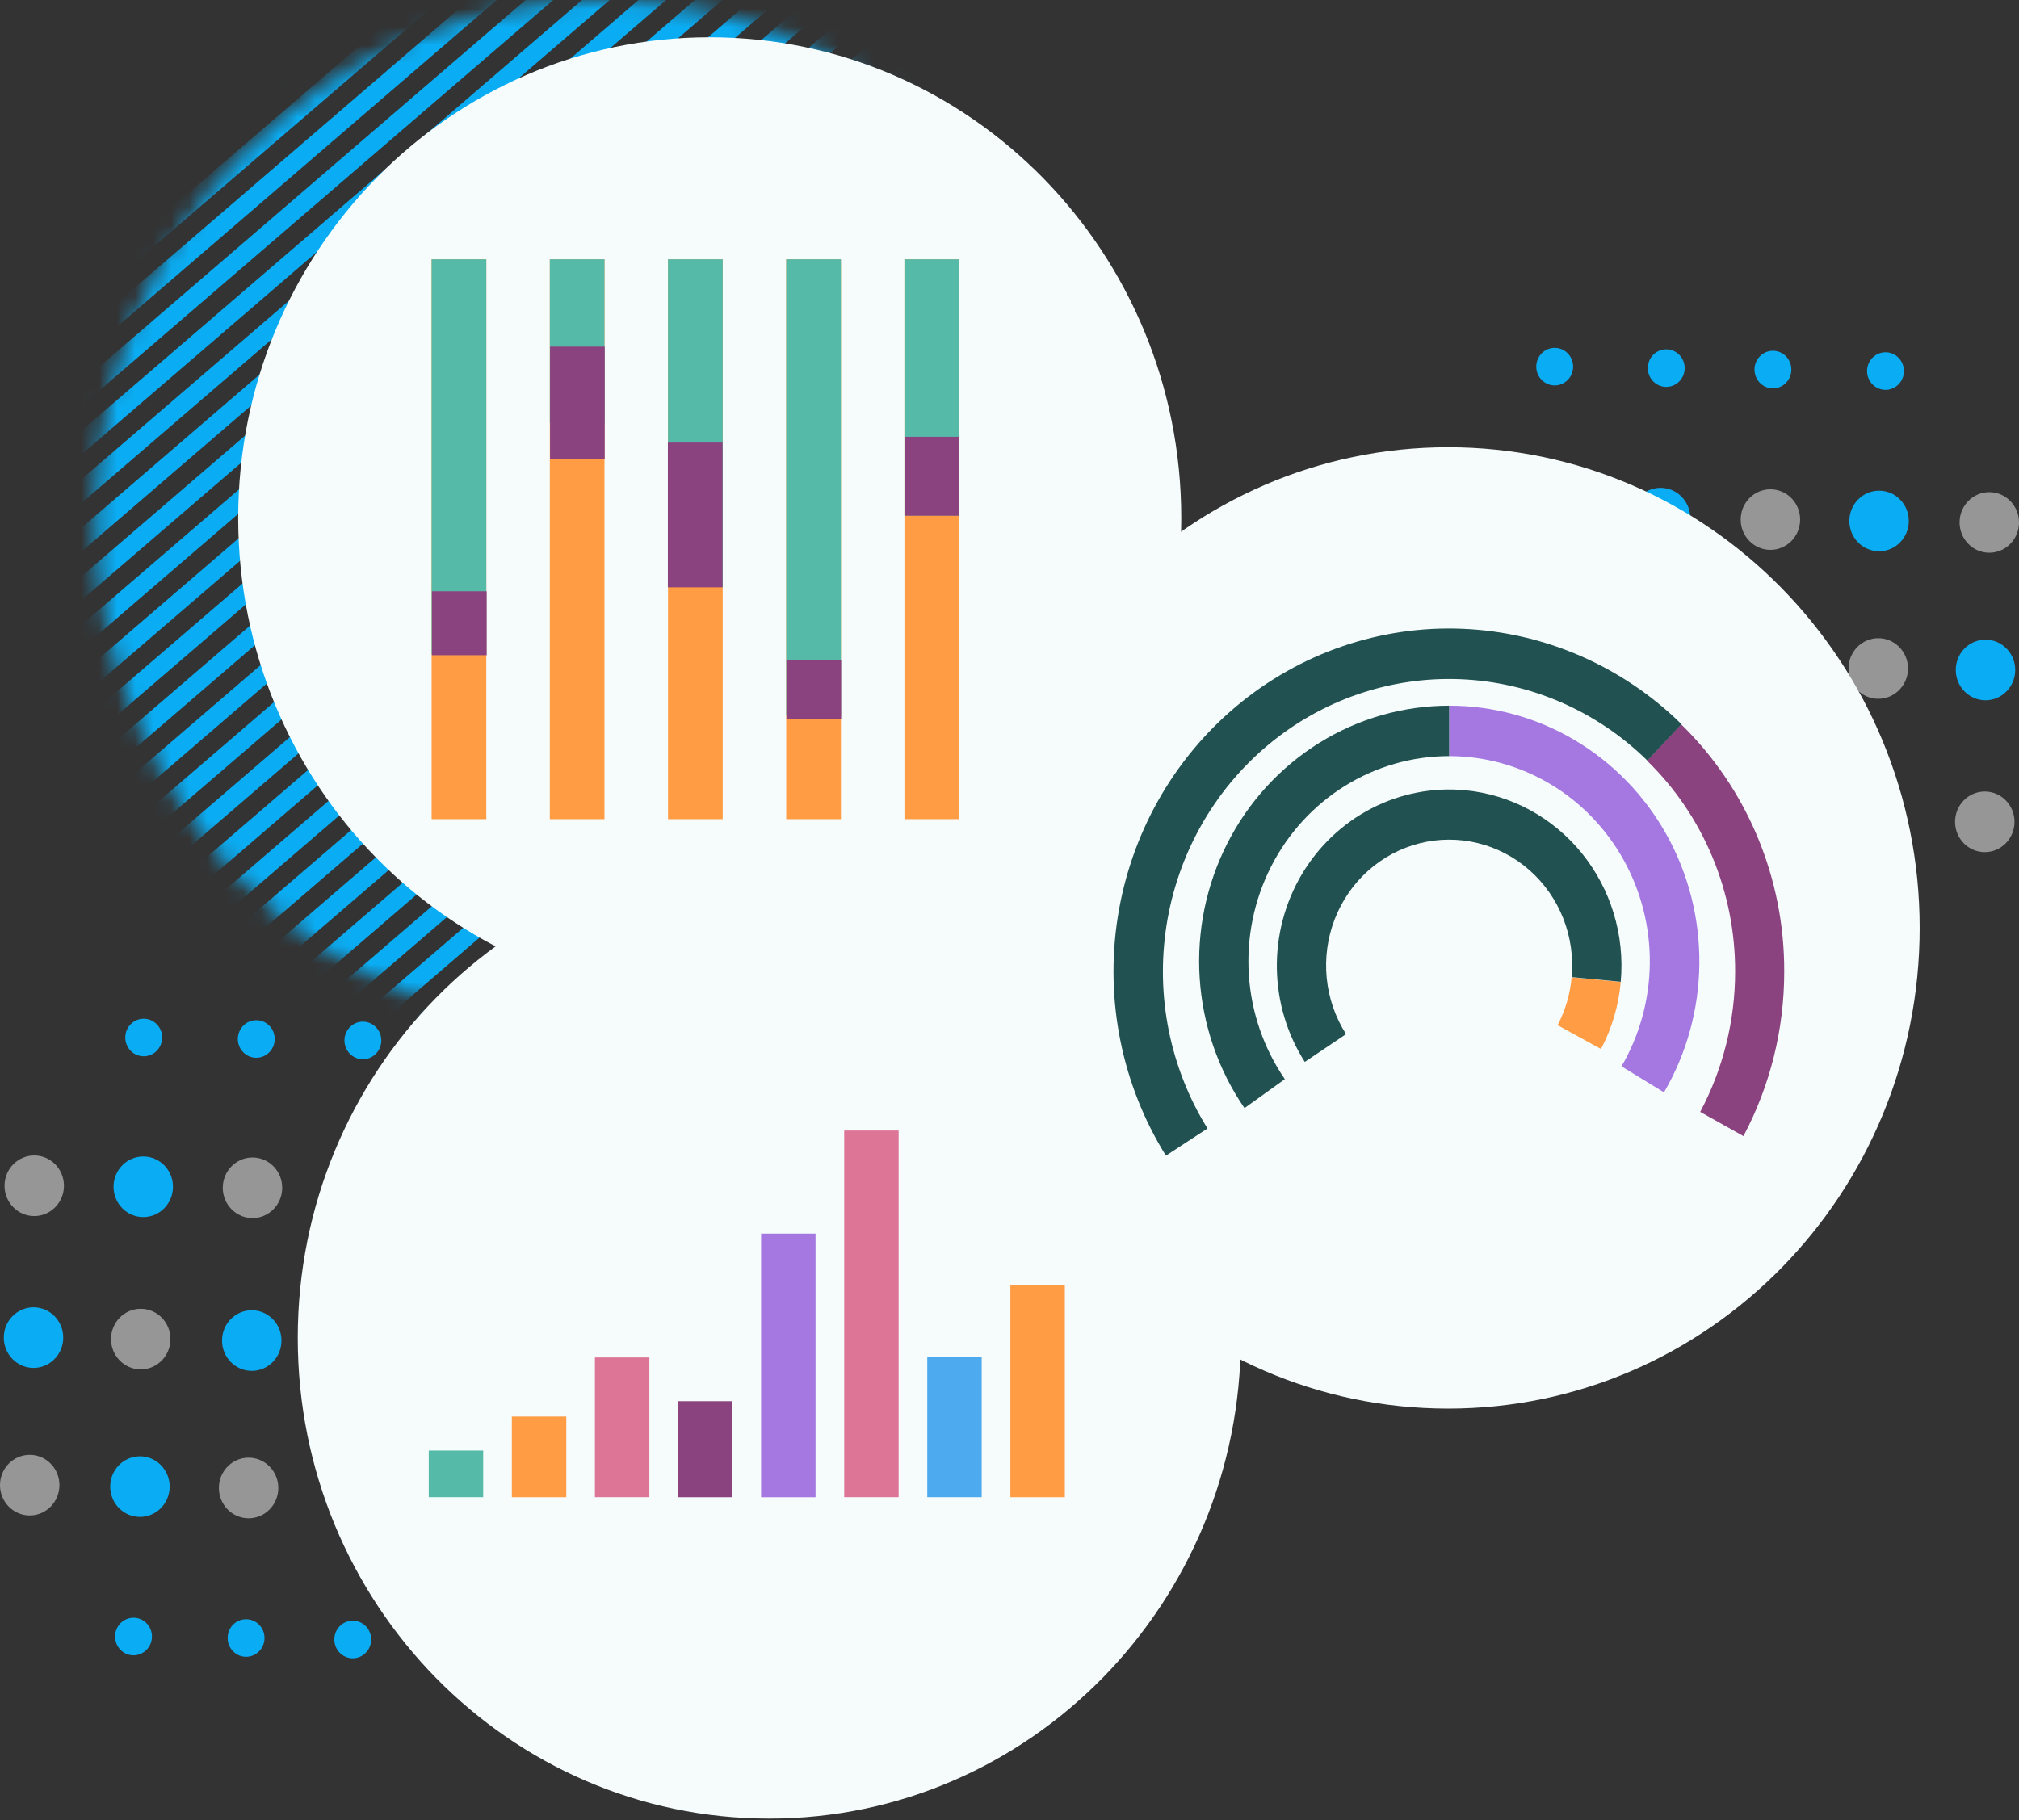 <svg width="112" height="101" viewBox="0 0 112 101" fill="none" xmlns="http://www.w3.org/2000/svg">
<rect x="0" y="0" width="112" height="101" fill="#333333" stroke="none"/>
<path d="M1.859 75.896C2.77 75.896 3.508 75.144 3.508 74.215C3.508 73.287 2.77 72.534 1.859 72.534C0.949 72.534 0.211 73.287 0.211 74.215C0.211 75.144 0.949 75.896 1.859 75.896Z" fill="#0AADF4"/>
<path d="M7.762 84.163C8.673 84.163 9.411 83.41 9.411 82.482C9.411 81.553 8.673 80.801 7.762 80.801C6.852 80.801 6.114 81.553 6.114 82.482C6.114 83.41 6.852 84.163 7.762 84.163Z" fill="#0AADF4"/>
<path d="M7.807 75.978C8.718 75.978 9.456 75.225 9.456 74.297C9.456 73.368 8.718 72.616 7.807 72.616C6.897 72.616 6.159 73.368 6.159 74.297C6.159 75.225 6.897 75.978 7.807 75.978Z" fill="#969696"/>
<path d="M1.899 67.471C2.81 67.471 3.548 66.718 3.548 65.79C3.548 64.862 2.81 64.109 1.899 64.109C0.989 64.109 0.251 64.862 0.251 65.79C0.251 66.718 0.989 67.471 1.899 67.471Z" fill="#969696"/>
<path d="M19.954 75.993C20.865 75.993 21.603 75.241 21.603 74.312C21.603 73.384 20.865 72.631 19.954 72.631C19.044 72.631 18.305 73.384 18.305 74.312C18.305 75.241 19.044 75.993 19.954 75.993Z" fill="#969696"/>
<path d="M13.79 84.239C14.701 84.239 15.439 83.486 15.439 82.558C15.439 81.629 14.701 80.877 13.79 80.877C12.88 80.877 12.142 81.629 12.142 82.558C12.142 83.486 12.88 84.239 13.79 84.239Z" fill="#969696"/>
<path d="M1.649 84.081C2.559 84.081 3.297 83.328 3.297 82.4C3.297 81.472 2.559 80.719 1.649 80.719C0.738 80.719 6.10352e-05 81.472 6.10352e-05 82.4C6.10352e-05 83.328 0.738 84.081 1.649 84.081Z" fill="#969696"/>
<path d="M14.006 67.583C14.917 67.583 15.655 66.831 15.655 65.902C15.655 64.974 14.917 64.221 14.006 64.221C13.096 64.221 12.358 64.974 12.358 65.902C12.358 66.831 13.096 67.583 14.006 67.583Z" fill="#969696"/>
<path d="M13.966 76.06C14.876 76.06 15.614 75.307 15.614 74.379C15.614 73.45 14.876 72.698 13.966 72.698C13.055 72.698 12.317 73.45 12.317 74.379C12.317 75.307 13.055 76.06 13.966 76.06Z" fill="#0AADF4"/>
<path d="M20.054 67.619C20.964 67.619 21.703 66.866 21.703 65.938C21.703 65.01 20.964 64.257 20.054 64.257C19.143 64.257 18.405 65.01 18.405 65.938C18.405 66.866 19.143 67.619 20.054 67.619Z" fill="#0AADF4"/>
<path d="M25.847 75.359C26.411 75.359 26.869 74.893 26.869 74.317C26.869 73.742 26.411 73.275 25.847 73.275C25.282 73.275 24.825 73.742 24.825 74.317C24.825 74.893 25.282 75.359 25.847 75.359Z" fill="#0AADF4"/>
<path d="M25.837 83.912C26.401 83.912 26.859 83.445 26.859 82.87C26.859 82.294 26.401 81.827 25.837 81.827C25.272 81.827 24.814 82.294 24.814 82.87C24.814 83.445 25.272 83.912 25.837 83.912Z" fill="#0AADF4"/>
<path d="M25.757 92.087C26.321 92.087 26.779 91.62 26.779 91.045C26.779 90.469 26.321 90.002 25.757 90.002C25.192 90.002 24.734 90.469 24.734 91.045C24.734 91.62 25.192 92.087 25.757 92.087Z" fill="#0AADF4"/>
<path d="M19.568 92.005C20.133 92.005 20.59 91.539 20.59 90.963C20.59 90.387 20.133 89.921 19.568 89.921C19.003 89.921 18.546 90.387 18.546 90.963C18.546 91.539 19.003 92.005 19.568 92.005Z" fill="#0AADF4"/>
<path d="M13.65 91.923C14.215 91.923 14.673 91.457 14.673 90.881C14.673 90.305 14.215 89.839 13.65 89.839C13.086 89.839 12.628 90.305 12.628 90.881C12.628 91.457 13.086 91.923 13.65 91.923Z" fill="#0AADF4"/>
<path d="M7.406 91.842C7.971 91.842 8.429 91.375 8.429 90.799C8.429 90.224 7.971 89.757 7.406 89.757C6.842 89.757 6.384 90.224 6.384 90.799C6.384 91.375 6.842 91.842 7.406 91.842Z" fill="#0AADF4"/>
<path d="M26.318 58.852C26.882 58.852 27.34 58.385 27.34 57.81C27.34 57.234 26.882 56.767 26.318 56.767C25.753 56.767 25.296 57.234 25.296 57.81C25.296 58.385 25.753 58.852 26.318 58.852Z" fill="#0AADF4"/>
<path d="M20.129 58.77C20.694 58.77 21.152 58.303 21.152 57.728C21.152 57.152 20.694 56.685 20.129 56.685C19.565 56.685 19.107 57.152 19.107 57.728C19.107 58.303 19.565 58.77 20.129 58.77Z" fill="#0AADF4"/>
<path d="M14.216 58.688C14.781 58.688 15.239 58.222 15.239 57.646C15.239 57.07 14.781 56.604 14.216 56.604C13.652 56.604 13.194 57.07 13.194 57.646C13.194 58.222 13.652 58.688 14.216 58.688Z" fill="#0AADF4"/>
<path d="M7.972 58.606C8.537 58.606 8.995 58.14 8.995 57.564C8.995 56.989 8.537 56.522 7.972 56.522C7.408 56.522 6.95 56.989 6.95 57.564C6.95 58.14 7.408 58.606 7.972 58.606Z" fill="#0AADF4"/>
<path d="M38.029 75.38C38.593 75.38 39.051 74.914 39.051 74.338C39.051 73.762 38.593 73.296 38.029 73.296C37.464 73.296 37.007 73.762 37.007 74.338C37.007 74.914 37.464 75.38 38.029 75.38Z" fill="#0AADF4"/>
<path d="M31.785 75.293C32.35 75.293 32.807 74.827 32.807 74.251C32.807 73.675 32.35 73.209 31.785 73.209C31.221 73.209 30.763 73.675 30.763 74.251C30.763 74.827 31.221 75.293 31.785 75.293Z" fill="#0AADF4"/>
<path d="M50.191 83.651C50.755 83.651 51.213 83.185 51.213 82.609C51.213 82.034 50.755 81.567 50.191 81.567C49.626 81.567 49.168 82.034 49.168 82.609C49.168 83.185 49.626 83.651 50.191 83.651Z" fill="#0AADF4"/>
<path d="M31.845 83.406C32.41 83.406 32.867 82.94 32.867 82.364C32.867 81.788 32.41 81.322 31.845 81.322C31.28 81.322 30.823 81.788 30.823 82.364C30.823 82.94 31.28 83.406 31.845 83.406Z" fill="#0AADF4"/>
<path d="M56.143 83.733C56.708 83.733 57.166 83.267 57.166 82.691C57.166 82.115 56.708 81.649 56.143 81.649C55.579 81.649 55.121 82.115 55.121 82.691C55.121 83.267 55.579 83.733 56.143 83.733Z" fill="#0AADF4"/>
<path d="M19.884 84.321C20.794 84.321 21.532 83.568 21.532 82.64C21.532 81.712 20.794 80.959 19.884 80.959C18.973 80.959 18.235 81.712 18.235 82.64C18.235 83.568 18.973 84.321 19.884 84.321Z" fill="#0AADF4"/>
<path d="M7.948 67.527C8.858 67.527 9.596 66.775 9.596 65.846C9.596 64.918 8.858 64.165 7.948 64.165C7.037 64.165 6.299 64.918 6.299 65.846C6.299 66.775 7.037 67.527 7.948 67.527Z" fill="#0AADF4"/>
<path d="M110.141 35.491C109.23 35.491 108.492 36.243 108.492 37.172C108.492 38.1 109.23 38.853 110.141 38.853C111.051 38.853 111.79 38.1 111.79 37.172C111.79 36.243 111.051 35.491 110.141 35.491Z" fill="#0AADF4"/>
<path d="M104.238 27.224C103.327 27.224 102.589 27.977 102.589 28.905C102.589 29.833 103.327 30.586 104.238 30.586C105.148 30.586 105.886 29.833 105.886 28.905C105.886 27.977 105.148 27.224 104.238 27.224Z" fill="#0AADF4"/>
<path d="M104.193 35.409C103.283 35.409 102.544 36.162 102.544 37.09C102.544 38.019 103.283 38.771 104.193 38.771C105.104 38.771 105.842 38.019 105.842 37.09C105.842 36.162 105.104 35.409 104.193 35.409Z" fill="#969696"/>
<path d="M110.101 43.916C109.19 43.916 108.452 44.669 108.452 45.597C108.452 46.525 109.19 47.278 110.101 47.278C111.011 47.278 111.75 46.525 111.75 45.597C111.75 44.669 111.011 43.916 110.101 43.916Z" fill="#969696"/>
<path d="M92.046 35.394C91.135 35.394 90.397 36.147 90.397 37.075C90.397 38.003 91.135 38.756 92.046 38.756C92.957 38.756 93.695 38.003 93.695 37.075C93.695 36.147 92.957 35.394 92.046 35.394Z" fill="#969696"/>
<path d="M98.21 27.148C97.299 27.148 96.561 27.9 96.561 28.829C96.561 29.757 97.299 30.509 98.21 30.509C99.12 30.509 99.859 29.757 99.859 28.829C99.859 27.9 99.12 27.148 98.21 27.148Z" fill="#969696"/>
<path d="M110.351 27.306C109.441 27.306 108.703 28.059 108.703 28.987C108.703 29.915 109.441 30.668 110.351 30.668C111.262 30.668 112 29.915 112 28.987C112 28.059 111.262 27.306 110.351 27.306Z" fill="#969696"/>
<path d="M97.994 43.804C97.084 43.804 96.345 44.556 96.345 45.485C96.345 46.413 97.084 47.166 97.994 47.166C98.904 47.166 99.643 46.413 99.643 45.485C99.643 44.556 98.904 43.804 97.994 43.804Z" fill="#969696"/>
<path d="M98.034 35.328C97.124 35.328 96.386 36.08 96.386 37.009C96.386 37.937 97.124 38.69 98.034 38.69C98.945 38.69 99.683 37.937 99.683 37.009C99.683 36.08 98.945 35.328 98.034 35.328Z" fill="#0AADF4"/>
<path d="M91.946 43.768C91.036 43.768 90.297 44.521 90.297 45.449C90.297 46.377 91.036 47.13 91.946 47.13C92.857 47.13 93.595 46.377 93.595 45.449C93.595 44.521 92.857 43.768 91.946 43.768Z" fill="#0AADF4"/>
<path d="M86.153 36.028C85.589 36.028 85.131 36.494 85.131 37.07C85.131 37.645 85.589 38.112 86.153 38.112C86.718 38.112 87.175 37.645 87.175 37.07C87.175 36.494 86.718 36.028 86.153 36.028Z" fill="#0AADF4"/>
<path d="M86.163 27.475C85.599 27.475 85.141 27.942 85.141 28.517C85.141 29.093 85.599 29.56 86.163 29.56C86.728 29.56 87.186 29.093 87.186 28.517C87.186 27.942 86.728 27.475 86.163 27.475Z" fill="#0AADF4"/>
<path d="M86.243 19.3C85.679 19.3 85.221 19.767 85.221 20.342C85.221 20.918 85.679 21.384 86.243 21.384C86.808 21.384 87.266 20.918 87.266 20.342C87.266 19.767 86.808 19.3 86.243 19.3Z" fill="#0AADF4"/>
<path d="M92.432 19.382C91.867 19.382 91.41 19.848 91.41 20.424C91.41 21 91.867 21.466 92.432 21.466C92.996 21.466 93.454 21 93.454 20.424C93.454 19.848 92.996 19.382 92.432 19.382Z" fill="#0AADF4"/>
<path d="M98.35 19.463C97.785 19.463 97.328 19.93 97.328 20.506C97.328 21.081 97.785 21.548 98.35 21.548C98.914 21.548 99.372 21.081 99.372 20.506C99.372 19.93 98.914 19.463 98.35 19.463Z" fill="#0AADF4"/>
<path d="M104.594 19.545C104.029 19.545 103.571 20.012 103.571 20.588C103.571 21.163 104.029 21.63 104.594 21.63C105.158 21.63 105.616 21.163 105.616 20.588C105.616 20.012 105.158 19.545 104.594 19.545Z" fill="#0AADF4"/>
<path d="M85.682 52.536C85.118 52.536 84.66 53.002 84.66 53.578C84.66 54.154 85.118 54.62 85.682 54.62C86.247 54.62 86.704 54.154 86.704 53.578C86.704 53.002 86.247 52.536 85.682 52.536Z" fill="#0AADF4"/>
<path d="M91.871 52.617C91.306 52.617 90.849 53.084 90.849 53.66C90.849 54.235 91.306 54.702 91.871 54.702C92.435 54.702 92.893 54.235 92.893 53.66C92.893 53.084 92.435 52.617 91.871 52.617Z" fill="#0AADF4"/>
<path d="M97.784 52.699C97.219 52.699 96.762 53.166 96.762 53.741C96.762 54.317 97.219 54.783 97.784 54.783C98.348 54.783 98.806 54.317 98.806 53.741C98.806 53.166 98.348 52.699 97.784 52.699Z" fill="#0AADF4"/>
<path d="M104.028 52.781C103.463 52.781 103.006 53.247 103.006 53.823C103.006 54.399 103.463 54.865 104.028 54.865C104.592 54.865 105.05 54.399 105.05 53.823C105.05 53.247 104.592 52.781 104.028 52.781Z" fill="#0AADF4"/>
<path d="M73.971 36.007C73.407 36.007 72.949 36.474 72.949 37.049C72.949 37.625 73.407 38.092 73.971 38.092C74.536 38.092 74.993 37.625 74.993 37.049C74.993 36.474 74.536 36.007 73.971 36.007Z" fill="#0AADF4"/>
<path d="M80.215 36.094C79.65 36.094 79.193 36.56 79.193 37.136C79.193 37.712 79.65 38.178 80.215 38.178C80.78 38.178 81.237 37.712 81.237 37.136C81.237 36.56 80.78 36.094 80.215 36.094Z" fill="#0AADF4"/>
<path d="M61.81 27.735C61.245 27.735 60.787 28.202 60.787 28.777C60.787 29.353 61.245 29.82 61.81 29.82C62.374 29.82 62.832 29.353 62.832 28.777C62.832 28.202 62.374 27.735 61.81 27.735Z" fill="#0AADF4"/>
<path d="M80.155 27.981C79.591 27.981 79.133 28.447 79.133 29.023C79.133 29.599 79.591 30.065 80.155 30.065C80.72 30.065 81.177 29.599 81.177 29.023C81.177 28.447 80.72 27.981 80.155 27.981Z" fill="#0AADF4"/>
<path d="M55.857 27.654C55.292 27.654 54.835 28.12 54.835 28.696C54.835 29.272 55.292 29.738 55.857 29.738C56.422 29.738 56.879 29.272 56.879 28.696C56.879 28.12 56.422 27.654 55.857 27.654Z" fill="#0AADF4"/>
<path d="M92.116 27.066C91.206 27.066 90.468 27.819 90.468 28.747C90.468 29.675 91.206 30.428 92.116 30.428C93.027 30.428 93.765 29.675 93.765 28.747C93.765 27.819 93.027 27.066 92.116 27.066Z" fill="#0AADF4"/>
<path d="M104.053 43.86C103.142 43.86 102.404 44.613 102.404 45.541C102.404 46.47 103.142 47.222 104.053 47.222C104.963 47.222 105.701 46.47 105.701 45.541C105.701 44.613 104.963 43.86 104.053 43.86Z" fill="#0AADF4"/>
<mask id="mask0_760_307" style="mask-type:luminance" maskUnits="userSpaceOnUse" x="5" y="0" width="57" height="58">
<path d="M33.417 57.366C48.954 57.366 61.549 44.524 61.549 28.683C61.549 12.842 48.954 0 33.417 0C17.88 0 5.285 12.842 5.285 28.683C5.285 44.524 17.88 57.366 33.417 57.366Z" fill="white"/>
</mask>
<g mask="url(#mask0_760_307)">
<path d="M-52.06 57.07L157.389 -123.152" stroke="#0AADF4" stroke-miterlimit="10"/>
<path d="M-50.757 58.643L158.692 -121.578" stroke="#0AADF4" stroke-miterlimit="10"/>
<path d="M-49.455 60.217L159.995 -120.005" stroke="#0AADF4" stroke-miterlimit="10"/>
<path d="M-48.152 61.791L161.298 -118.431" stroke="#0AADF4" stroke-miterlimit="10"/>
<path d="M-46.849 63.364L162.601 -116.857" stroke="#0AADF4" stroke-miterlimit="10"/>
<path d="M-45.546 64.938L163.903 -115.284" stroke="#0AADF4" stroke-miterlimit="10"/>
<path d="M-44.243 66.511L165.206 -113.71" stroke="#0AADF4" stroke-miterlimit="10"/>
<path d="M-42.94 68.085L166.509 -112.137" stroke="#0AADF4" stroke-miterlimit="10"/>
<path d="M-41.638 69.659L167.807 -110.563" stroke="#0AADF4" stroke-miterlimit="10"/>
<path d="M-40.335 71.233L169.11 -108.984" stroke="#0AADF4" stroke-miterlimit="10"/>
<path d="M-39.032 72.806L170.413 -107.411" stroke="#0AADF4" stroke-miterlimit="10"/>
<path d="M-37.729 74.38L171.716 -105.837" stroke="#0AADF4" stroke-miterlimit="10"/>
<path d="M-36.426 75.953L173.019 -104.264" stroke="#0AADF4" stroke-miterlimit="10"/>
<path d="M-35.123 77.527L174.321 -102.69" stroke="#0AADF4" stroke-miterlimit="10"/>
<path d="M-33.821 79.101L175.624 -101.116" stroke="#0AADF4" stroke-miterlimit="10"/>
<path d="M-32.517 80.674L176.927 -99.543" stroke="#0AADF4" stroke-miterlimit="10"/>
<path d="M-31.215 82.248L178.23 -97.969" stroke="#0AADF4" stroke-miterlimit="10"/>
<path d="M-29.912 83.821L179.533 -96.395" stroke="#0AADF4" stroke-miterlimit="10"/>
<path d="M-28.609 85.395L180.836 -94.822" stroke="#0AADF4" stroke-miterlimit="10"/>
<path d="M-27.306 86.969L182.138 -93.248" stroke="#0AADF4" stroke-miterlimit="10"/>
<path d="M-26.003 88.542L183.441 -91.675" stroke="#0AADF4" stroke-miterlimit="10"/>
<path d="M-24.705 90.116L184.744 -90.1" stroke="#0AADF4" stroke-miterlimit="10"/>
<path d="M-23.402 91.69L186.047 -88.527" stroke="#0AADF4" stroke-miterlimit="10"/>
<path d="M-22.099 93.263L187.35 -86.953" stroke="#0AADF4" stroke-miterlimit="10"/>
<path d="M-20.797 94.837L188.653 -85.38" stroke="#0AADF4" stroke-miterlimit="10"/>
<path d="M-19.494 96.41L189.955 -83.806" stroke="#0AADF4" stroke-miterlimit="10"/>
<path d="M-18.191 97.984L191.259 -82.233" stroke="#0AADF4" stroke-miterlimit="10"/>
<path d="M-16.888 99.557L192.561 -80.659" stroke="#0AADF4" stroke-miterlimit="10"/>
<path d="M-15.585 101.136L193.864 -79.085" stroke="#0AADF4" stroke-miterlimit="10"/>
<path d="M-14.282 102.71L195.162 -77.511" stroke="#0AADF4" stroke-miterlimit="10"/>
<path d="M-12.98 104.284L196.465 -75.938" stroke="#0AADF4" stroke-miterlimit="10"/>
<path d="M-11.677 105.857L197.768 -74.364" stroke="#0AADF4" stroke-miterlimit="10"/>
<path d="M-10.374 107.431L199.071 -72.79" stroke="#0AADF4" stroke-miterlimit="10"/>
<path d="M-9.071 109.005L200.373 -71.217" stroke="#0AADF4" stroke-miterlimit="10"/>
<path d="M-7.768 110.578L201.677 -69.644" stroke="#0AADF4" stroke-miterlimit="10"/>
<path d="M-6.465 112.152L202.979 -68.07" stroke="#0AADF4" stroke-miterlimit="10"/>
<path d="M-5.162 113.725L204.282 -66.496" stroke="#0AADF4" stroke-miterlimit="10"/>
</g>
<path d="M80.332 78.154C94.778 78.154 106.489 66.214 106.489 51.484C106.489 36.755 94.778 24.814 80.332 24.814C65.885 24.814 54.174 36.755 54.174 51.484C54.174 66.214 65.885 78.154 80.332 78.154Z" fill="#F5FCFB"/>
<path d="M39.371 55.408C53.817 55.408 65.528 43.467 65.528 28.738C65.528 14.008 53.817 2.068 39.371 2.068C24.924 2.068 13.213 14.008 13.213 28.738C13.213 43.467 24.924 55.408 39.371 55.408Z" fill="#F5FCFB"/>
<path d="M42.674 100.901C57.12 100.901 68.831 88.96 68.831 74.231C68.831 59.501 57.12 47.561 42.674 47.561C28.227 47.561 16.517 59.501 16.517 74.231C16.517 88.96 28.227 100.901 42.674 100.901Z" fill="#F5FCFB"/>
<path d="M26.976 14.388H23.943V45.449H26.976V14.388Z" fill="#FF9C44"/>
<path d="M26.976 14.388H23.943V36.318H26.976V14.388Z" fill="#55BAA7"/>
<path d="M26.997 32.805H23.964V36.353H26.997V32.805Z" fill="#8B437F"/>
<path d="M33.533 14.388H30.5V45.449H33.533V14.388Z" fill="#FF9C44"/>
<path d="M33.533 14.388H30.5V23.469H33.533V14.388Z" fill="#55BAA7"/>
<path d="M40.09 14.388H37.057V45.449H40.09V14.388Z" fill="#FF9C44"/>
<path d="M40.09 14.388H37.057V32.564H40.09V14.388Z" fill="#55BAA7"/>
<path d="M46.648 14.388H43.615V45.449H46.648V14.388Z" fill="#FF9C44"/>
<path d="M46.648 14.388H43.615V39.692H46.648V14.388Z" fill="#55BAA7"/>
<path d="M53.204 14.388H50.172V45.449H53.204V14.388Z" fill="#FF9C44"/>
<path d="M53.204 14.388H50.172V28.6H53.204V14.388Z" fill="#55BAA7"/>
<path d="M33.545 19.232H30.512V25.491H33.545V19.232Z" fill="#8B437F"/>
<path d="M40.081 24.556H37.048V32.587H40.081V24.556Z" fill="#8B437F"/>
<path d="M46.661 36.64H43.628V39.894H46.661V36.64Z" fill="#8B437F"/>
<path d="M53.212 24.234H50.179V28.614H53.212V24.234Z" fill="#8B437F"/>
<path d="M26.804 80.481H23.784V83.069H26.804V80.481Z" fill="#55BAA7"/>
<path d="M31.414 78.594H28.394V83.07H31.414V78.594Z" fill="#FF9C44"/>
<path d="M36.022 75.315H33.002V83.069H36.022V75.315Z" fill="#DD7596"/>
<path d="M40.632 77.741H37.612V83.071H40.632V77.741Z" fill="#8B437F"/>
<path d="M45.24 68.444H42.22V83.072H45.24V68.444Z" fill="#A478E0"/>
<path d="M49.85 62.725H46.83V83.069H49.85V62.725Z" fill="#DD7596"/>
<path d="M54.458 75.28H51.438V83.069H54.458V75.28Z" fill="#4EAAEE"/>
<path d="M59.068 71.299H56.048V83.071H59.068V71.299Z" fill="#FF9C44"/>
<path d="M88.812 58.202L86.404 56.88C86.835 56.057 87.1 55.155 87.183 54.226L89.907 54.485C89.791 55.787 89.419 57.051 88.812 58.202Z" fill="#FF9C44"/>
<path d="M72.38 58.918C71.399 57.378 70.862 55.587 70.831 53.749C70.8 51.912 71.276 50.102 72.205 48.529C73.133 46.956 74.477 45.681 76.081 44.853C77.685 44.025 79.485 43.675 81.275 43.845C83.797 44.085 86.123 45.339 87.742 47.332C89.36 49.325 90.139 51.893 89.907 54.473L87.183 54.214C87.285 53.104 87.125 51.986 86.717 50.953C86.309 49.92 85.666 49.002 84.84 48.275C84.015 47.548 83.031 47.034 81.971 46.776C80.912 46.517 79.807 46.522 78.749 46.789C77.692 47.056 76.712 47.579 75.892 48.312C75.073 49.046 74.436 49.97 74.037 51.006C73.638 52.043 73.487 53.162 73.597 54.27C73.707 55.378 74.074 56.444 74.669 57.377L72.38 58.918Z" fill="#215151"/>
<path d="M92.297 60.602L89.95 59.165C90.957 57.437 91.499 55.466 91.52 53.455C91.54 51.443 91.04 49.462 90.068 47.712C89.096 45.963 87.689 44.508 85.988 43.496C84.288 42.484 82.356 41.951 80.388 41.95V39.153C82.841 39.151 85.25 39.813 87.37 41.074C89.491 42.334 91.246 44.147 92.458 46.327C93.67 48.508 94.294 50.978 94.268 53.485C94.242 55.993 93.567 58.449 92.31 60.602H92.297Z" fill="#A478E0"/>
<path d="M69.035 61.481C67.577 59.356 66.718 56.863 66.55 54.273C66.382 51.683 66.912 49.095 68.083 46.792C69.254 44.489 71.021 42.559 73.191 41.212C75.36 39.865 77.85 39.153 80.388 39.153V41.95C78.35 41.95 76.352 42.522 74.609 43.603C72.868 44.684 71.449 46.233 70.509 48.082C69.569 49.931 69.143 52.008 69.277 54.087C69.412 56.167 70.102 58.168 71.273 59.874L69.035 61.481Z" fill="#215151"/>
<path d="M96.714 63.035L94.315 61.691C95.586 59.303 96.252 56.629 96.253 53.91C96.259 51.721 95.829 49.553 94.988 47.54C94.147 45.527 92.913 43.71 91.362 42.201L93.257 40.185C95.073 41.955 96.516 44.085 97.5 46.445C98.483 48.805 98.986 51.345 98.976 53.91C98.979 57.097 98.201 60.234 96.714 63.035Z" fill="#8B437F"/>
<path d="M64.677 64.119C62.234 60.191 61.283 55.483 62.005 50.887C62.727 46.291 65.071 42.124 68.594 39.176C72.117 36.227 76.574 34.701 81.123 34.887C85.671 35.072 89.996 36.956 93.278 40.181L91.383 42.197C88.583 39.448 84.895 37.843 81.016 37.685C77.138 37.528 73.337 38.829 70.333 41.342C67.328 43.856 65.329 47.408 64.712 51.328C64.095 55.247 64.903 59.261 66.984 62.612L64.677 64.119Z" fill="#215151"/>
</svg>
